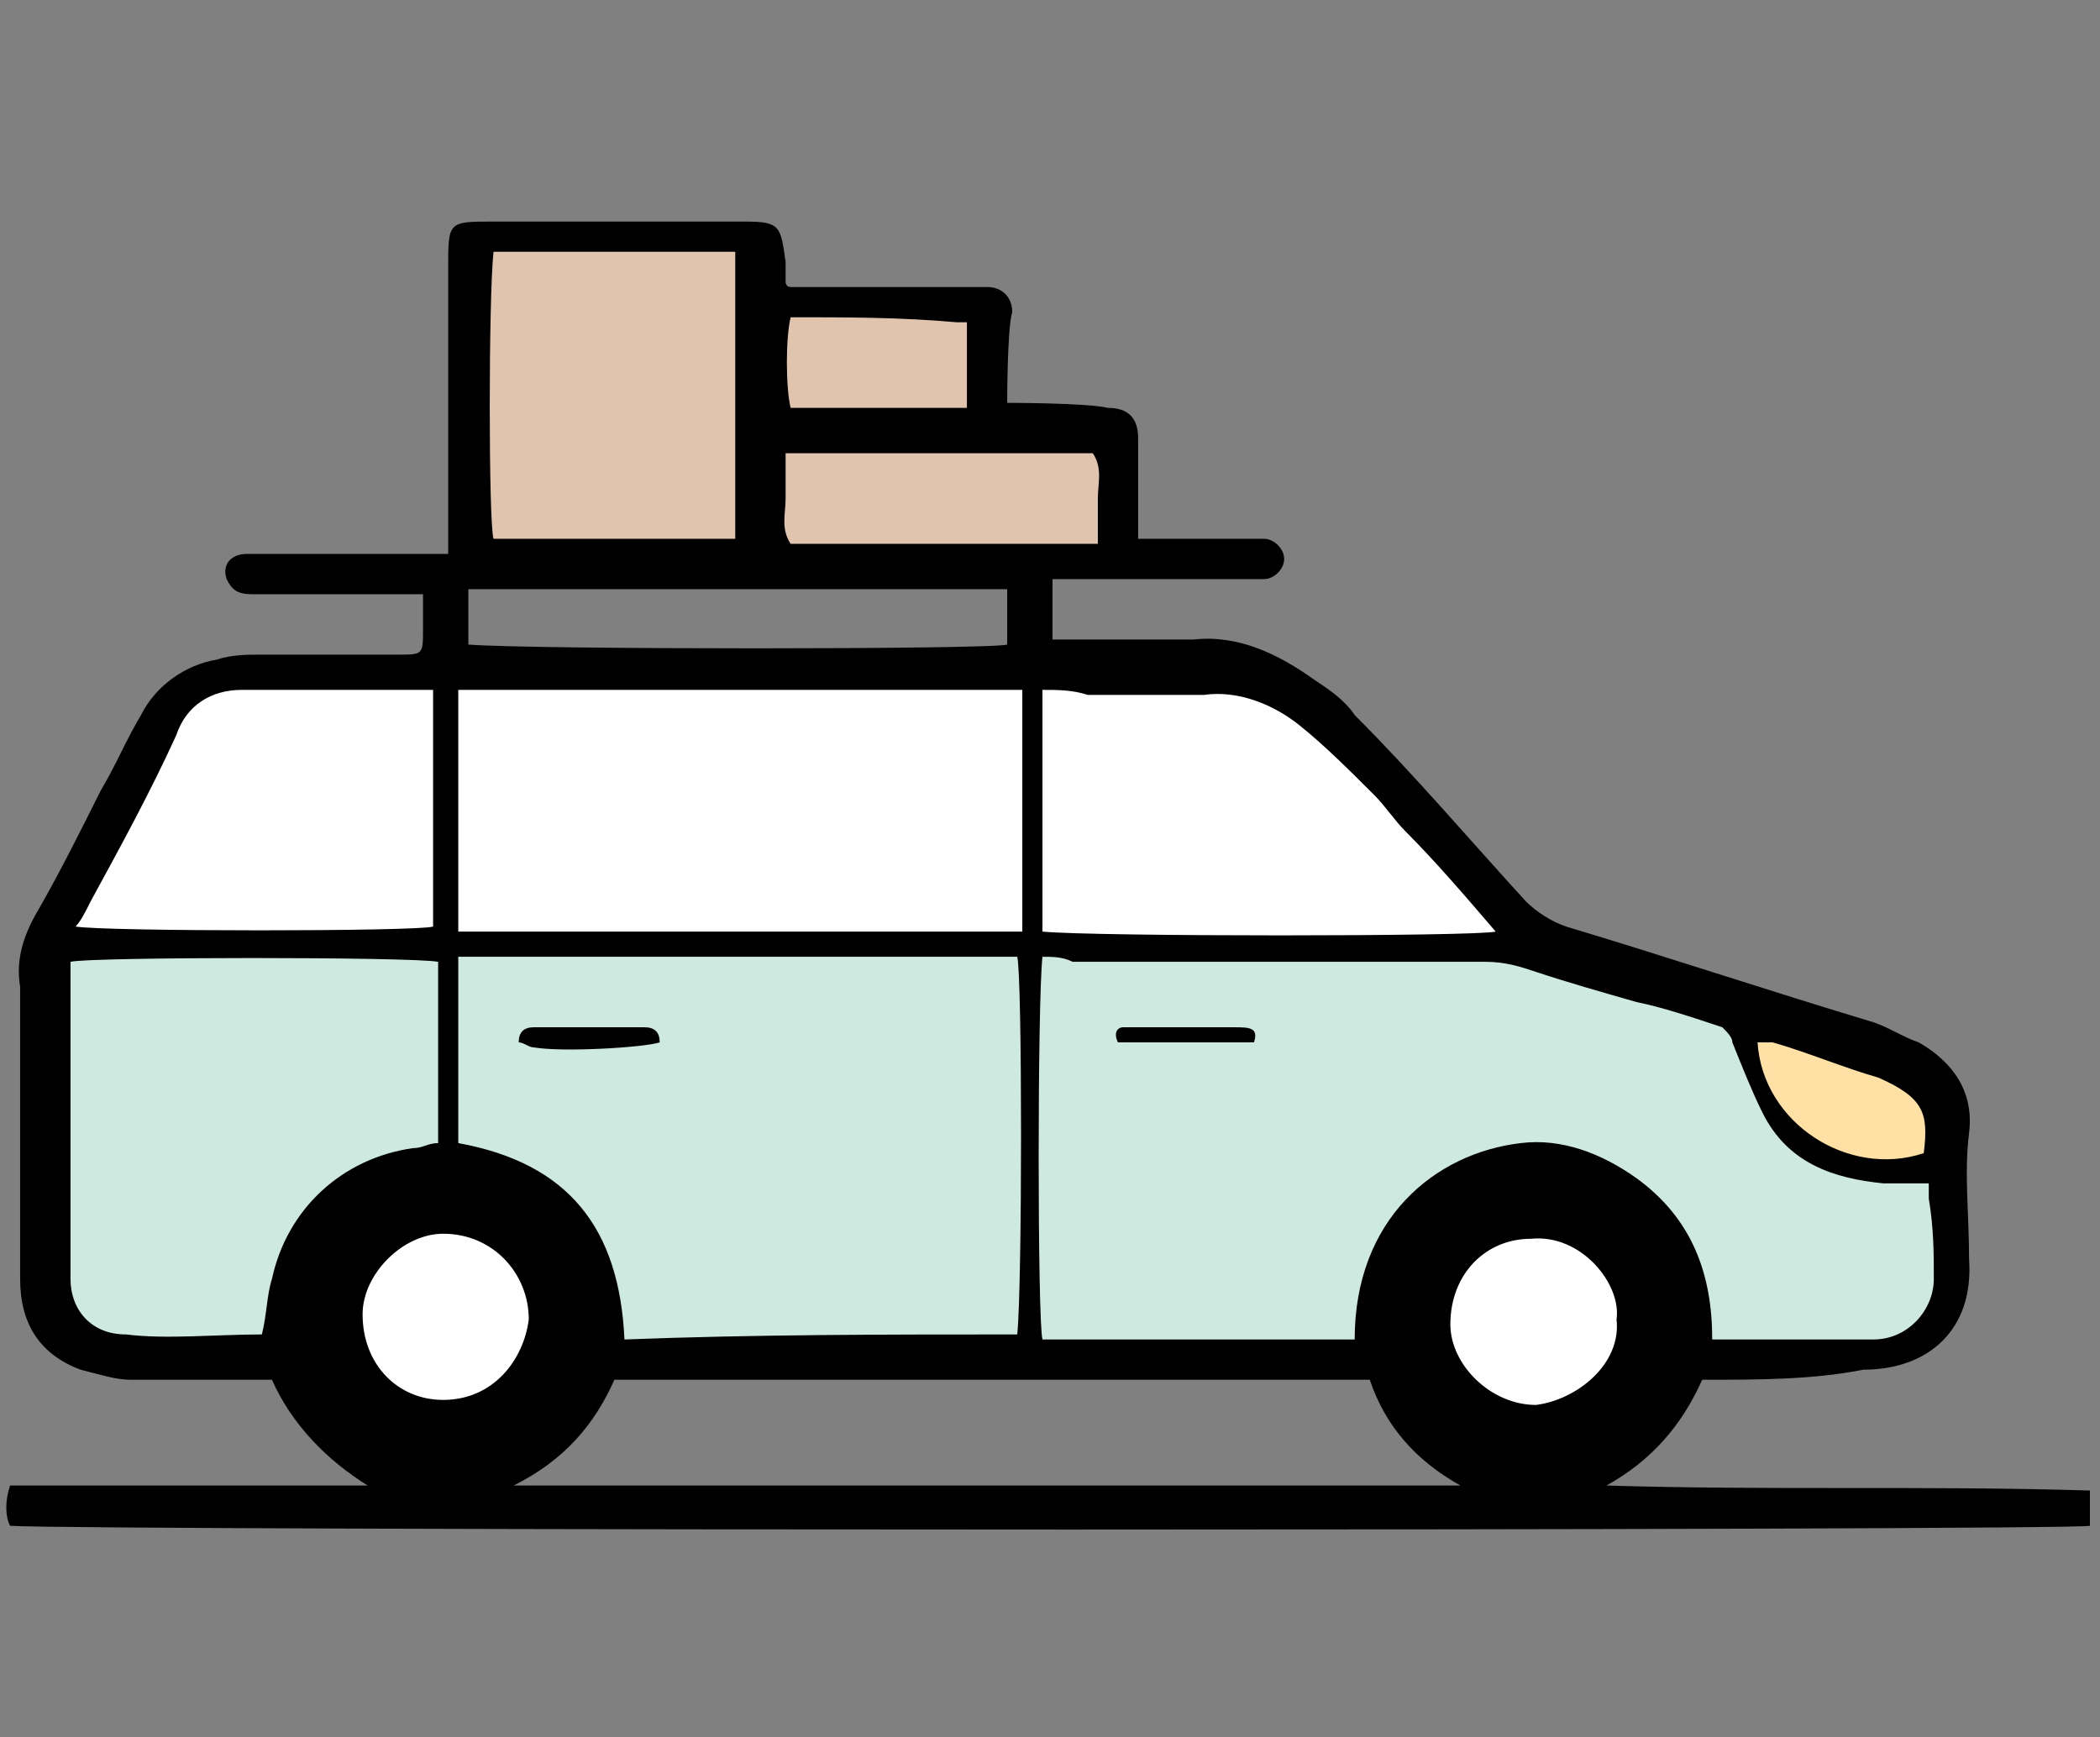 <svg enable-background="new 0 0 41.7 34.5" viewBox="0 0 41.7 34.5" xmlns="http://www.w3.org/2000/svg"><rect x="0" y="0" width="41.7" height="34.5" fill="#808080" stroke="none"/><path d="m30.4 18.7h-29.6l2.1-3.9c.6-1.1 1.8-1.7 3-1.7l18.1.2c1 0 1.9.4 2.5 1.1z" fill="#fff"/><path d="m37.5 26.8h-35.1c-.6 0-1.1-.5-1.1-1.1l-.3-6.8 29.2-.2 8.5 2.8v4.2c-.1.6-.6 1.1-1.2 1.1z" fill="#cde9e0"/><path d="m34.4 20s.3.7.5 1.3c.5 1.1 1.3 2.3 3.7 1.8 0 0 .1-1.7-.5-1.9-.6-.1-3.7-1.2-3.7-1.2z" fill="#ffe1a5"/><circle cx="8.8" cy="26.2" fill="#fff" r="2.4"/><circle cx="30.5" cy="26.2" fill="#fff" r="2.4"/><path d="m9.5 4.7h5.4v6.4h-5.4z" fill="#e0c4ad"/><path d="m22 8.5v2.6h-6.6v-5.2h4.1v2.6z" fill="#e0c4ad"/><path d="m33.8 27.4c-.4.9-1 1.6-1.9 2.1 3.2.1 6.4 0 9.6.1v.7c-.4.1-39.8.1-41.3 0-.1-.2-.1-.5 0-.8h7.1c-.8-.5-1.5-1.2-1.9-2.1-1 0-1.9 0-2.8 0-.3 0-.6-.1-1-.2-.8-.3-1.2-.9-1.2-1.8 0-1.6 0-3.3 0-4.9 0-.3 0-.6 0-.9-.1-.6.1-1.1.4-1.6.4-.7.8-1.5 1.2-2.3.3-.5.5-1 .8-1.5.3-.6.9-1 1.5-1.1.3-.1.6-.1.9-.1h2.7c.5 0 .5 0 .5-.5 0-.2 0-.4 0-.7-.2 0-.4 0-.5 0-1 0-1.9 0-2.9 0-.3 0-.4-.1-.5-.3-.1-.3.1-.5.4-.5h.4 3 .6c0-.2 0-.4 0-.6 0-1.7 0-3.4 0-5.1 0-.9 0-.9.9-.9h5c.7 0 .7.1.8.8v.4s0 .1.1.1h.5 3.1.3c.3 0 .5.2.5.5-.1.3-.1 1.8-.1 1.8s1.6 0 2 .1c.4 0 .6.2.6.6v2h.4 1.7.4c.2 0 .4.2.4.4s-.2.4-.4.4-.5 0-.7 0c-1.2 0-2.3 0-3.5 0v1.2h.4 2.4c.9-.1 1.7.3 2.4.8.3.2.6.4.8.7 1.2 1.2 2.3 2.5 3.4 3.7.2.2.5.4.8.5 2 .6 4.1 1.3 6.1 1.9.3.1.6.3.9.4.7.4 1.1 1 1 1.8s0 1.6 0 2.5c.1 1.4-.8 2.2-2.1 2.2-1 .2-2.1.2-3.2.2zm-13.1-8.4c-.1.9-.1 7.2 0 7.6h6.2c0-2.4 1.6-3.7 3.3-3.9.8-.1 1.6.2 2.3.7 1.1.8 1.5 1.9 1.5 3.2h3.2c.7 0 1.2-.6 1.2-1.2 0-.5 0-1-.1-1.6 0-.1 0-.2 0-.3-.3 0-.6 0-.9 0-1-.1-1.9-.4-2.4-1.4-.2-.4-.4-.9-.6-1.4 0-.1-.1-.2-.2-.3-.6-.2-1.2-.4-1.7-.5-.7-.2-1.4-.4-2-.6-.3-.1-.6-.2-1-.2-2.7 0-5.5 0-8.2 0-.2-.1-.4-.1-.6-.1zm-.5 7.5c.1-1 .1-7.1 0-7.5-3.7 0-7.4 0-11.1 0v3.7c2.2.4 3.2 1.7 3.3 3.9 2.6-.1 5.2-.1 7.8-.1zm-11.1-8h11.2c0-1.6 0-3.2 0-4.8-3.8 0-7.5 0-11.2 0zm-3.9 8c.1-.4.1-.8.2-1.1.3-1.4 1.4-2.4 2.8-2.6.2 0 .3-.1.5-.1 0-.6 0-1.2 0-1.8s0-1.2 0-1.8c-.5-.1-6.9-.1-7.3 0v.3 6c0 .6.4 1.1 1.1 1.1.8.1 1.8 0 2.7 0zm7 .9c-.4.9-1 1.6-2 2.1h18.8c-.9-.5-1.5-1.2-1.8-2.1-5 0-10 0-15 0zm8.5-13.7v4.8c1 .1 8.6.1 9 0-.6-.7-1.2-1.4-1.8-2-.2-.2-.4-.5-.6-.7-.5-.5-1-1-1.5-1.4s-1.2-.7-1.9-.6c-.8 0-1.5 0-2.3 0-.3-.1-.6-.1-.9-.1zm-12.1 0c-1.3 0-2.6 0-3.8 0-.6 0-1.1.3-1.3.9-.5 1.1-1.1 2.2-1.7 3.3-.1.2-.2.4-.3.5.6.1 6.8.1 7.1 0 0-1.5 0-3.1 0-4.7zm1.2-8.7c-.1.9-.1 5.4 0 5.7h4.8c0-1.9 0-3.8 0-5.7-1.6 0-3.2 0-4.8 0zm-.5 7.8c1.2.1 10.4.1 10.7 0 0-.4 0-.8 0-1.1-3.6 0-7.1 0-10.7 0zm6.3-3.8v.9c0 .3-.1.6.1.9h6.1c0-.3 0-.6 0-.9s.1-.6-.1-.9c-2 0-4 0-6.1 0zm-6.8 18.8c1 0 1.6-.8 1.7-1.6 0-.9-.7-1.7-1.7-1.7-.8 0-1.6.8-1.6 1.6 0 1 .7 1.7 1.6 1.7zm23.3-1.6c.1-.7-.7-1.7-1.7-1.6-.9 0-1.6.7-1.6 1.7 0 .8.8 1.6 1.7 1.6.8-.1 1.7-.8 1.6-1.7zm-16.4-19.9c-.1.4-.1 1.4 0 1.8h3.5c0-.6 0-1.2 0-1.7-.1 0-.1 0-.2 0-1.1-.1-2.2-.1-3.3-.1zm19.2 14.4c.1 1.6 1.8 2.7 3.3 2.2.1-.8 0-1.1-.9-1.5-.7-.2-1.4-.5-2.1-.7-.1 0-.1 0-.3 0z"/><path d="m24.9 20.7c-.9 0-1.8 0-2.7 0-.1-.2 0-.3.1-.3h.4 1.8c.3 0 .5 0 .4.3z"/><path d="m13.1 20.7c-.3.1-1.9.2-2.5.1-.1 0-.2-.1-.3-.1 0-.2.1-.3.3-.3h2.2c.2 0 .3.1.3.3z"/></svg>